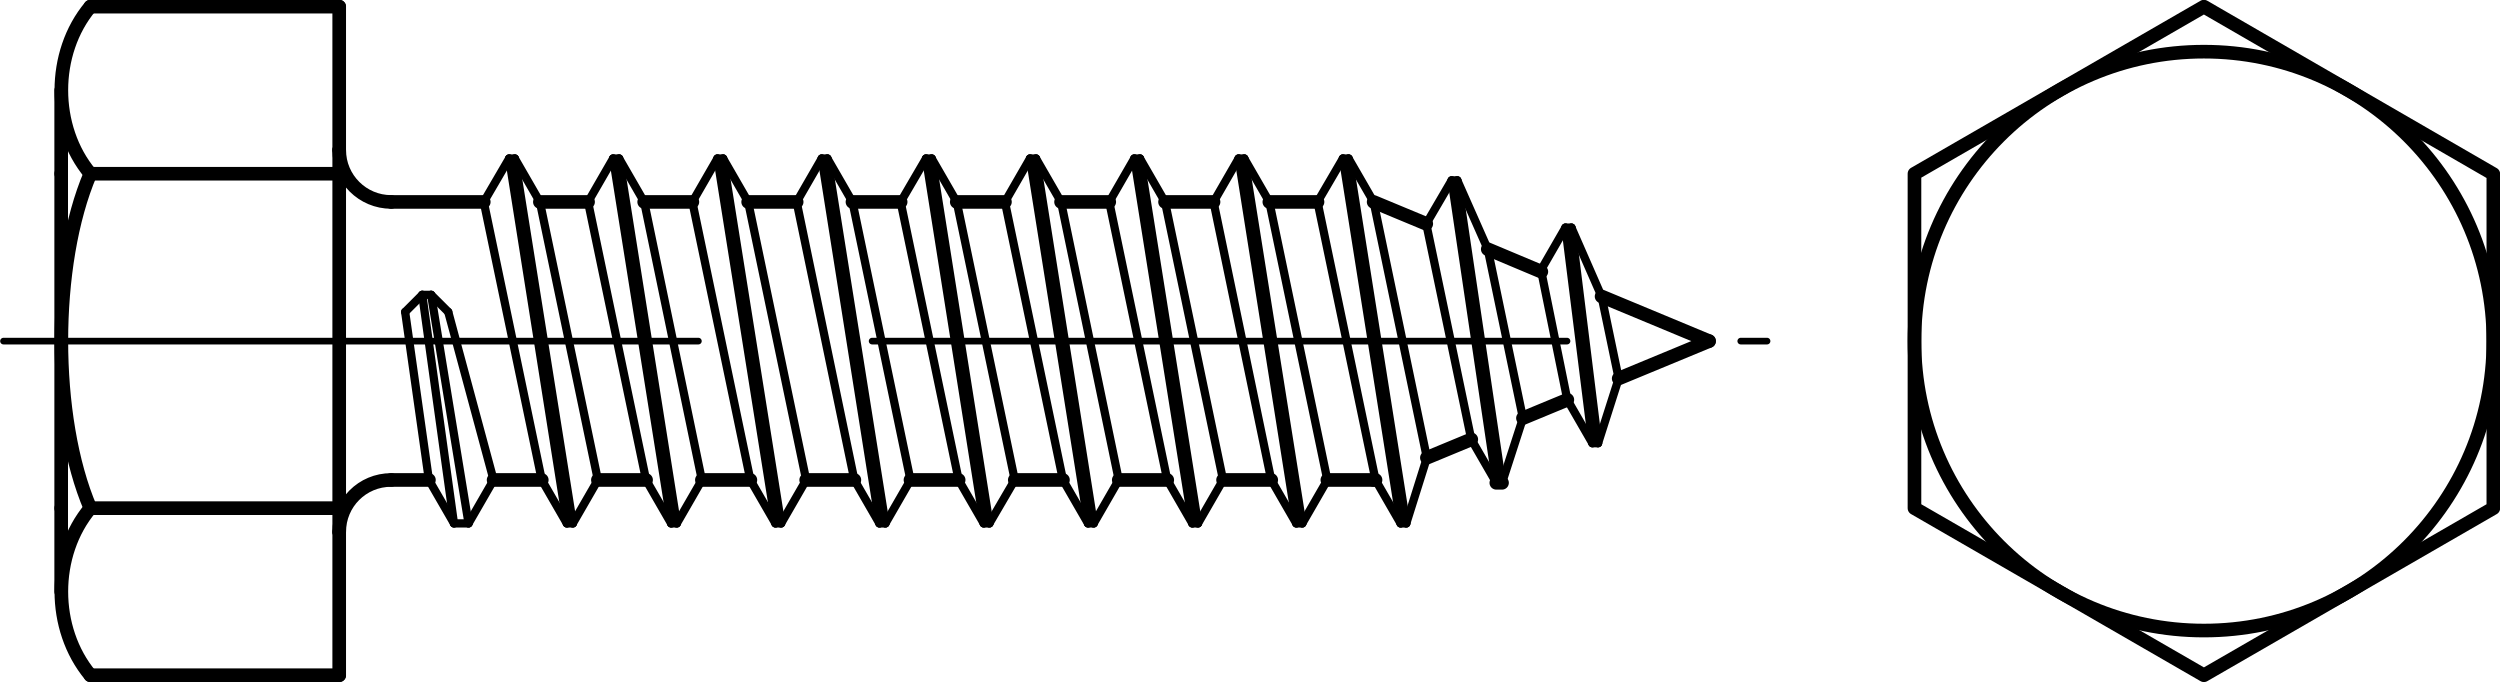 <?xml version="1.0" encoding="utf-8"?>
<!-- Generator: Adobe Illustrator 27.0.1, SVG Export Plug-In . SVG Version: 6.00 Build 0)  -->
<svg version="1.1" id="Ebene_1" xmlns="http://www.w3.org/2000/svg" xmlns:xlink="http://www.w3.org/1999/xlink" x="0px" y="0px"
	 viewBox="0 0 78.86 21.52" style="enable-background:new 0 0 78.86 21.52;" xml:space="preserve">
<g id="Konturlinie">
	<g id="LWPOLYLINE">
		<polyline style="fill:none;stroke:#000000;stroke-width:0.43;stroke-linecap:round;stroke-linejoin:round;" points="60.39,16.03 
			69.52,21.3 78.65,16.03 78.65,5.49 69.52,0.21 60.39,5.48 60.39,16.03 		"/>
	</g>
	<g id="CIRCLE">
		<path style="fill:none;stroke:#000000;stroke-width:0.43;stroke-linecap:round;stroke-linejoin:round;" d="M78.65,10.76
			c0-5.04-4.09-9.13-9.13-9.13s-9.13,4.09-9.13,9.13s4.09,9.13,9.13,9.13S78.65,15.8,78.65,10.76
			C78.65,10.76,78.65,10.76,78.65,10.76z"/>
	</g>
	<g id="LINE">
		
			<line style="fill:none;stroke:#000000;stroke-width:0.43;stroke-linecap:round;stroke-linejoin:round;" x1="10.7" y1="4.73" x2="10.7" y2="0.21"/>
	</g>
	<g id="ARC">
		<path style="fill:none;stroke:#000000;stroke-width:0.43;stroke-linecap:round;stroke-linejoin:round;" d="M10.7,4.73
			c0,0.91,0.74,1.64,1.64,1.64l0,0"/>
	</g>
	<g id="LINE-2">
		
			<line style="fill:none;stroke:#000000;stroke-width:0.43;stroke-linecap:round;stroke-linejoin:round;" x1="2.85" y1="21.3" x2="10.7" y2="21.3"/>
	</g>
	<g id="LINE-3">
		
			<line style="fill:none;stroke:#000000;stroke-width:0.43;stroke-linecap:round;stroke-linejoin:round;" x1="1.93" y1="5.48" x2="1.93" y2="2.85"/>
	</g>
	<g id="LINE-4">
		
			<line style="fill:none;stroke:#000000;stroke-width:0.43;stroke-linecap:round;stroke-linejoin:round;" x1="1.93" y1="5.48" x2="1.93" y2="16.03"/>
	</g>
	<g id="LINE-5">
		
			<line style="fill:none;stroke:#000000;stroke-width:0.43;stroke-linecap:round;stroke-linejoin:round;" x1="1.93" y1="16.03" x2="1.93" y2="18.66"/>
	</g>
	<g id="ARC-2">
		<path style="fill:none;stroke:#000000;stroke-width:0.43;stroke-linecap:round;stroke-linejoin:round;" d="M2.85,0.21
			c-1.22,1.46-1.22,3.81,0,5.27"/>
	</g>
	<g id="ARC-3">
		<path style="fill:none;stroke:#000000;stroke-width:0.43;stroke-linecap:round;stroke-linejoin:round;" d="M2.85,16.03
			c-1.22,1.46-1.22,3.8,0,5.27"/>
	</g>
	<g id="ARC-4">
		<path style="fill:none;stroke:#000000;stroke-width:0.43;stroke-linecap:round;stroke-linejoin:round;" d="M2.85,5.48
			c-1.22,2.86-1.22,7.69,0,10.55"/>
	</g>
	<g id="LINE-6">
		
			<line style="fill:none;stroke:#000000;stroke-width:0.43;stroke-linecap:round;stroke-linejoin:round;" x1="2.85" y1="5.48" x2="10.7" y2="5.48"/>
	</g>
	<g id="LINE-7">
		
			<line style="fill:none;stroke:#000000;stroke-width:0.43;stroke-linecap:round;stroke-linejoin:round;" x1="2.85" y1="16.03" x2="10.7" y2="16.03"/>
	</g>
	<g id="LINE-8">
		
			<line style="fill:none;stroke:#000000;stroke-width:0.43;stroke-linecap:round;stroke-linejoin:round;" x1="2.85" y1="0.21" x2="10.7" y2="0.21"/>
	</g>
	<g id="LINE-9">
		
			<line style="fill:none;stroke:#000000;stroke-width:0.26;stroke-linecap:round;stroke-linejoin:round;" x1="15.26" y1="6.37" x2="16.06" y2="5"/>
	</g>
	<g id="LINE-10">
		
			<line style="fill:none;stroke:#000000;stroke-width:0.26;stroke-linecap:round;stroke-linejoin:round;" x1="16.06" y1="5" x2="16.24" y2="5"/>
	</g>
	<g id="LINE-11">
		
			<line style="fill:none;stroke:#000000;stroke-width:0.26;stroke-linecap:round;stroke-linejoin:round;" x1="17.03" y1="6.37" x2="16.24" y2="5"/>
	</g>
	<g id="LINE-12">
		
			<line style="fill:none;stroke:#000000;stroke-width:0.26;stroke-linecap:round;stroke-linejoin:round;" x1="18.55" y1="6.37" x2="19.34" y2="5"/>
	</g>
	<g id="LINE-13">
		
			<line style="fill:none;stroke:#000000;stroke-width:0.26;stroke-linecap:round;stroke-linejoin:round;" x1="20.32" y1="6.37" x2="19.53" y2="5"/>
	</g>
	<g id="LINE-14">
		
			<line style="fill:none;stroke:#000000;stroke-width:0.26;stroke-linecap:round;stroke-linejoin:round;" x1="19.34" y1="5" x2="19.53" y2="5"/>
	</g>
	<g id="LINE-15">
		
			<line style="fill:none;stroke:#000000;stroke-width:0.26;stroke-linecap:round;stroke-linejoin:round;" x1="21.84" y1="6.37" x2="22.63" y2="5"/>
	</g>
	<g id="LINE-16">
		
			<line style="fill:none;stroke:#000000;stroke-width:0.26;stroke-linecap:round;stroke-linejoin:round;" x1="23.6" y1="6.37" x2="22.81" y2="5"/>
	</g>
	<g id="LINE-17">
		
			<line style="fill:none;stroke:#000000;stroke-width:0.26;stroke-linecap:round;stroke-linejoin:round;" x1="22.63" y1="5" x2="22.81" y2="5"/>
	</g>
	<g id="LINE-18">
		
			<line style="fill:none;stroke:#000000;stroke-width:0.26;stroke-linecap:round;stroke-linejoin:round;" x1="25.13" y1="6.37" x2="25.92" y2="5"/>
	</g>
	<g id="LINE-19">
		
			<line style="fill:none;stroke:#000000;stroke-width:0.26;stroke-linecap:round;stroke-linejoin:round;" x1="26.89" y1="6.37" x2="26.1" y2="5"/>
	</g>
	<g id="LINE-20">
		
			<line style="fill:none;stroke:#000000;stroke-width:0.26;stroke-linecap:round;stroke-linejoin:round;" x1="25.92" y1="5" x2="26.1" y2="5"/>
	</g>
	<g id="LINE-21">
		
			<line style="fill:none;stroke:#000000;stroke-width:0.26;stroke-linecap:round;stroke-linejoin:round;" x1="28.41" y1="6.37" x2="29.21" y2="5"/>
	</g>
	<g id="LINE-22">
		
			<line style="fill:none;stroke:#000000;stroke-width:0.26;stroke-linecap:round;stroke-linejoin:round;" x1="30.18" y1="6.37" x2="29.39" y2="5"/>
	</g>
	<g id="LINE-23">
		
			<line style="fill:none;stroke:#000000;stroke-width:0.26;stroke-linecap:round;stroke-linejoin:round;" x1="29.21" y1="5" x2="29.39" y2="5"/>
	</g>
	<g id="LINE-24">
		
			<line style="fill:none;stroke:#000000;stroke-width:0.26;stroke-linecap:round;stroke-linejoin:round;" x1="31.7" y1="6.37" x2="32.49" y2="5"/>
	</g>
	<g id="LINE-25">
		
			<line style="fill:none;stroke:#000000;stroke-width:0.26;stroke-linecap:round;stroke-linejoin:round;" x1="33.47" y1="6.37" x2="32.68" y2="5"/>
	</g>
	<g id="LINE-26">
		
			<line style="fill:none;stroke:#000000;stroke-width:0.26;stroke-linecap:round;stroke-linejoin:round;" x1="32.49" y1="5" x2="32.68" y2="5"/>
	</g>
	<g id="LINE-27">
		
			<line style="fill:none;stroke:#000000;stroke-width:0.26;stroke-linecap:round;stroke-linejoin:round;" x1="34.99" y1="6.37" x2="35.78" y2="5"/>
	</g>
	<g id="LINE-28">
		
			<line style="fill:none;stroke:#000000;stroke-width:0.26;stroke-linecap:round;stroke-linejoin:round;" x1="36.75" y1="6.37" x2="35.96" y2="5"/>
	</g>
	<g id="LINE-29">
		
			<line style="fill:none;stroke:#000000;stroke-width:0.26;stroke-linecap:round;stroke-linejoin:round;" x1="35.78" y1="5" x2="35.96" y2="5"/>
	</g>
	<g id="LINE-30">
		
			<line style="fill:none;stroke:#000000;stroke-width:0.26;stroke-linecap:round;stroke-linejoin:round;" x1="38.28" y1="6.37" x2="39.07" y2="5"/>
	</g>
	<g id="LINE-31">
		
			<line style="fill:none;stroke:#000000;stroke-width:0.26;stroke-linecap:round;stroke-linejoin:round;" x1="40.04" y1="6.37" x2="39.25" y2="5"/>
	</g>
	<g id="LINE-32">
		
			<line style="fill:none;stroke:#000000;stroke-width:0.26;stroke-linecap:round;stroke-linejoin:round;" x1="39.07" y1="5" x2="39.25" y2="5"/>
	</g>
	<g id="LINE-33">
		
			<line style="fill:none;stroke:#000000;stroke-width:0.26;stroke-linecap:round;stroke-linejoin:round;" x1="17.09" y1="15.14" x2="17.88" y2="16.51"/>
	</g>
	<g id="LINE-34">
		
			<line style="fill:none;stroke:#000000;stroke-width:0.26;stroke-linecap:round;stroke-linejoin:round;" x1="17.88" y1="16.51" x2="18.07" y2="16.51"/>
	</g>
	<g id="LINE-35">
		
			<line style="fill:none;stroke:#000000;stroke-width:0.26;stroke-linecap:round;stroke-linejoin:round;" x1="18.86" y1="15.14" x2="18.07" y2="16.51"/>
	</g>
	<g id="LINE-36">
		
			<line style="fill:none;stroke:#000000;stroke-width:0.26;stroke-linecap:round;stroke-linejoin:round;" x1="20.38" y1="15.14" x2="21.17" y2="16.51"/>
	</g>
	<g id="LINE-37">
		
			<line style="fill:none;stroke:#000000;stroke-width:0.26;stroke-linecap:round;stroke-linejoin:round;" x1="22.14" y1="15.14" x2="21.35" y2="16.51"/>
	</g>
	<g id="LINE-38">
		
			<line style="fill:none;stroke:#000000;stroke-width:0.26;stroke-linecap:round;stroke-linejoin:round;" x1="21.17" y1="16.51" x2="21.35" y2="16.51"/>
	</g>
	<g id="LINE-39">
		
			<line style="fill:none;stroke:#000000;stroke-width:0.26;stroke-linecap:round;stroke-linejoin:round;" x1="23.67" y1="15.14" x2="24.46" y2="16.51"/>
	</g>
	<g id="LINE-40">
		
			<line style="fill:none;stroke:#000000;stroke-width:0.26;stroke-linecap:round;stroke-linejoin:round;" x1="25.43" y1="15.14" x2="24.64" y2="16.51"/>
	</g>
	<g id="LINE-41">
		
			<line style="fill:none;stroke:#000000;stroke-width:0.26;stroke-linecap:round;stroke-linejoin:round;" x1="24.46" y1="16.51" x2="24.64" y2="16.51"/>
	</g>
	<g id="LINE-42">
		
			<line style="fill:none;stroke:#000000;stroke-width:0.26;stroke-linecap:round;stroke-linejoin:round;" x1="26.95" y1="15.14" x2="27.74" y2="16.51"/>
	</g>
	<g id="LINE-43">
		
			<line style="fill:none;stroke:#000000;stroke-width:0.26;stroke-linecap:round;stroke-linejoin:round;" x1="28.72" y1="15.14" x2="27.93" y2="16.51"/>
	</g>
	<g id="LINE-44">
		
			<line style="fill:none;stroke:#000000;stroke-width:0.26;stroke-linecap:round;stroke-linejoin:round;" x1="27.74" y1="16.51" x2="27.93" y2="16.51"/>
	</g>
	<g id="LINE-45">
		
			<line style="fill:none;stroke:#000000;stroke-width:0.26;stroke-linecap:round;stroke-linejoin:round;" x1="30.24" y1="15.14" x2="31.03" y2="16.51"/>
	</g>
	<g id="LINE-46">
		
			<line style="fill:none;stroke:#000000;stroke-width:0.26;stroke-linecap:round;stroke-linejoin:round;" x1="32.01" y1="15.14" x2="31.21" y2="16.51"/>
	</g>
	<g id="LINE-47">
		
			<line style="fill:none;stroke:#000000;stroke-width:0.26;stroke-linecap:round;stroke-linejoin:round;" x1="31.03" y1="16.51" x2="31.21" y2="16.51"/>
	</g>
	<g id="LINE-48">
		
			<line style="fill:none;stroke:#000000;stroke-width:0.26;stroke-linecap:round;stroke-linejoin:round;" x1="33.53" y1="15.14" x2="34.32" y2="16.51"/>
	</g>
	<g id="LINE-49">
		
			<line style="fill:none;stroke:#000000;stroke-width:0.26;stroke-linecap:round;stroke-linejoin:round;" x1="35.29" y1="15.14" x2="34.5" y2="16.51"/>
	</g>
	<g id="LINE-50">
		
			<line style="fill:none;stroke:#000000;stroke-width:0.26;stroke-linecap:round;stroke-linejoin:round;" x1="34.32" y1="16.51" x2="34.5" y2="16.51"/>
	</g>
	<g id="LINE-51">
		
			<line style="fill:none;stroke:#000000;stroke-width:0.26;stroke-linecap:round;stroke-linejoin:round;" x1="36.82" y1="15.14" x2="37.61" y2="16.51"/>
	</g>
	<g id="LINE-52">
		
			<line style="fill:none;stroke:#000000;stroke-width:0.26;stroke-linecap:round;stroke-linejoin:round;" x1="38.58" y1="15.14" x2="37.79" y2="16.51"/>
	</g>
	<g id="LINE-53">
		
			<line style="fill:none;stroke:#000000;stroke-width:0.26;stroke-linecap:round;stroke-linejoin:round;" x1="37.61" y1="16.51" x2="37.79" y2="16.51"/>
	</g>
	<g id="LINE-54">
		
			<line style="fill:none;stroke:#000000;stroke-width:0.26;stroke-linecap:round;stroke-linejoin:round;" x1="40.1" y1="15.14" x2="40.89" y2="16.51"/>
	</g>
	<g id="LINE-55">
		
			<line style="fill:none;stroke:#000000;stroke-width:0.26;stroke-linecap:round;stroke-linejoin:round;" x1="41.87" y1="15.14" x2="41.08" y2="16.51"/>
	</g>
	<g id="LINE-56">
		
			<line style="fill:none;stroke:#000000;stroke-width:0.26;stroke-linecap:round;stroke-linejoin:round;" x1="40.89" y1="16.51" x2="41.08" y2="16.51"/>
	</g>
	<g id="LINE-57">
		
			<line style="fill:none;stroke:#000000;stroke-width:0.26;stroke-linecap:round;stroke-linejoin:round;" x1="16.06" y1="5" x2="17.88" y2="16.51"/>
	</g>
	<g id="LINE-58">
		
			<line style="fill:none;stroke:#000000;stroke-width:0.26;stroke-linecap:round;stroke-linejoin:round;" x1="16.24" y1="5" x2="18.07" y2="16.51"/>
	</g>
	<g id="LINE-59">
		
			<line style="fill:none;stroke:#000000;stroke-width:0.26;stroke-linecap:round;stroke-linejoin:round;" x1="15.26" y1="6.37" x2="17.09" y2="15.14"/>
	</g>
	<g id="LINE-60">
		
			<line style="fill:none;stroke:#000000;stroke-width:0.26;stroke-linecap:round;stroke-linejoin:round;" x1="17.03" y1="6.37" x2="18.86" y2="15.14"/>
	</g>
	<g id="LINE-61">
		
			<line style="fill:none;stroke:#000000;stroke-width:0.26;stroke-linecap:round;stroke-linejoin:round;" x1="19.34" y1="5" x2="21.17" y2="16.51"/>
	</g>
	<g id="LINE-62">
		
			<line style="fill:none;stroke:#000000;stroke-width:0.26;stroke-linecap:round;stroke-linejoin:round;" x1="19.53" y1="5" x2="21.35" y2="16.51"/>
	</g>
	<g id="LINE-63">
		
			<line style="fill:none;stroke:#000000;stroke-width:0.26;stroke-linecap:round;stroke-linejoin:round;" x1="18.55" y1="6.37" x2="20.38" y2="15.14"/>
	</g>
	<g id="LINE-64">
		
			<line style="fill:none;stroke:#000000;stroke-width:0.26;stroke-linecap:round;stroke-linejoin:round;" x1="20.32" y1="6.37" x2="22.14" y2="15.14"/>
	</g>
	<g id="LINE-65">
		
			<line style="fill:none;stroke:#000000;stroke-width:0.26;stroke-linecap:round;stroke-linejoin:round;" x1="22.63" y1="5" x2="24.46" y2="16.51"/>
	</g>
	<g id="LINE-66">
		
			<line style="fill:none;stroke:#000000;stroke-width:0.26;stroke-linecap:round;stroke-linejoin:round;" x1="22.81" y1="5" x2="24.64" y2="16.51"/>
	</g>
	<g id="LINE-67">
		
			<line style="fill:none;stroke:#000000;stroke-width:0.26;stroke-linecap:round;stroke-linejoin:round;" x1="21.84" y1="6.37" x2="23.67" y2="15.14"/>
	</g>
	<g id="LINE-68">
		
			<line style="fill:none;stroke:#000000;stroke-width:0.26;stroke-linecap:round;stroke-linejoin:round;" x1="23.6" y1="6.37" x2="25.43" y2="15.14"/>
	</g>
	<g id="LINE-69">
		
			<line style="fill:none;stroke:#000000;stroke-width:0.26;stroke-linecap:round;stroke-linejoin:round;" x1="25.92" y1="5" x2="27.74" y2="16.51"/>
	</g>
	<g id="LINE-70">
		
			<line style="fill:none;stroke:#000000;stroke-width:0.26;stroke-linecap:round;stroke-linejoin:round;" x1="26.1" y1="5" x2="27.93" y2="16.51"/>
	</g>
	<g id="LINE-71">
		
			<line style="fill:none;stroke:#000000;stroke-width:0.26;stroke-linecap:round;stroke-linejoin:round;" x1="25.13" y1="6.37" x2="26.95" y2="15.14"/>
	</g>
	<g id="LINE-72">
		
			<line style="fill:none;stroke:#000000;stroke-width:0.26;stroke-linecap:round;stroke-linejoin:round;" x1="26.89" y1="6.37" x2="28.72" y2="15.14"/>
	</g>
	<g id="LINE-73">
		
			<line style="fill:none;stroke:#000000;stroke-width:0.26;stroke-linecap:round;stroke-linejoin:round;" x1="29.21" y1="5" x2="31.03" y2="16.51"/>
	</g>
	<g id="LINE-74">
		
			<line style="fill:none;stroke:#000000;stroke-width:0.26;stroke-linecap:round;stroke-linejoin:round;" x1="29.39" y1="5" x2="31.21" y2="16.51"/>
	</g>
	<g id="LINE-75">
		
			<line style="fill:none;stroke:#000000;stroke-width:0.26;stroke-linecap:round;stroke-linejoin:round;" x1="28.41" y1="6.37" x2="30.24" y2="15.14"/>
	</g>
	<g id="LINE-76">
		
			<line style="fill:none;stroke:#000000;stroke-width:0.26;stroke-linecap:round;stroke-linejoin:round;" x1="30.18" y1="6.37" x2="32.01" y2="15.14"/>
	</g>
	<g id="LINE-77">
		
			<line style="fill:none;stroke:#000000;stroke-width:0.26;stroke-linecap:round;stroke-linejoin:round;" x1="32.49" y1="5" x2="34.32" y2="16.51"/>
	</g>
	<g id="LINE-78">
		
			<line style="fill:none;stroke:#000000;stroke-width:0.26;stroke-linecap:round;stroke-linejoin:round;" x1="32.68" y1="5" x2="34.5" y2="16.51"/>
	</g>
	<g id="LINE-79">
		
			<line style="fill:none;stroke:#000000;stroke-width:0.26;stroke-linecap:round;stroke-linejoin:round;" x1="31.7" y1="6.37" x2="33.53" y2="15.14"/>
	</g>
	<g id="LINE-80">
		
			<line style="fill:none;stroke:#000000;stroke-width:0.26;stroke-linecap:round;stroke-linejoin:round;" x1="33.47" y1="6.37" x2="35.29" y2="15.14"/>
	</g>
	<g id="LINE-81">
		
			<line style="fill:none;stroke:#000000;stroke-width:0.26;stroke-linecap:round;stroke-linejoin:round;" x1="35.78" y1="5" x2="37.61" y2="16.51"/>
	</g>
	<g id="LINE-82">
		
			<line style="fill:none;stroke:#000000;stroke-width:0.26;stroke-linecap:round;stroke-linejoin:round;" x1="35.96" y1="5" x2="37.79" y2="16.51"/>
	</g>
	<g id="LINE-83">
		
			<line style="fill:none;stroke:#000000;stroke-width:0.26;stroke-linecap:round;stroke-linejoin:round;" x1="34.99" y1="6.37" x2="36.82" y2="15.14"/>
	</g>
	<g id="LINE-84">
		
			<line style="fill:none;stroke:#000000;stroke-width:0.26;stroke-linecap:round;stroke-linejoin:round;" x1="36.75" y1="6.37" x2="38.58" y2="15.14"/>
	</g>
	<g id="LINE-85">
		
			<line style="fill:none;stroke:#000000;stroke-width:0.26;stroke-linecap:round;stroke-linejoin:round;" x1="39.07" y1="5" x2="40.89" y2="16.51"/>
	</g>
	<g id="LINE-86">
		
			<line style="fill:none;stroke:#000000;stroke-width:0.26;stroke-linecap:round;stroke-linejoin:round;" x1="39.25" y1="5" x2="41.08" y2="16.51"/>
	</g>
	<g id="LINE-87">
		
			<line style="fill:none;stroke:#000000;stroke-width:0.26;stroke-linecap:round;stroke-linejoin:round;" x1="38.28" y1="6.37" x2="40.1" y2="15.14"/>
	</g>
	<g id="LINE-88">
		
			<line style="fill:none;stroke:#000000;stroke-width:0.26;stroke-linecap:round;stroke-linejoin:round;" x1="40.04" y1="6.37" x2="41.87" y2="15.14"/>
	</g>
	<g id="LINE-89">
		
			<line style="fill:none;stroke:#000000;stroke-width:0.43;stroke-linecap:round;stroke-linejoin:round;" x1="17.03" y1="6.37" x2="18.55" y2="6.37"/>
	</g>
	<g id="LINE-90">
		
			<line style="fill:none;stroke:#000000;stroke-width:0.43;stroke-linecap:round;stroke-linejoin:round;" x1="20.32" y1="6.37" x2="21.84" y2="6.37"/>
	</g>
	<g id="LINE-91">
		
			<line style="fill:none;stroke:#000000;stroke-width:0.43;stroke-linecap:round;stroke-linejoin:round;" x1="23.6" y1="6.37" x2="25.13" y2="6.37"/>
	</g>
	<g id="LINE-92">
		
			<line style="fill:none;stroke:#000000;stroke-width:0.43;stroke-linecap:round;stroke-linejoin:round;" x1="26.89" y1="6.37" x2="28.41" y2="6.37"/>
	</g>
	<g id="LINE-93">
		
			<line style="fill:none;stroke:#000000;stroke-width:0.43;stroke-linecap:round;stroke-linejoin:round;" x1="30.18" y1="6.37" x2="31.7" y2="6.37"/>
	</g>
	<g id="LINE-94">
		
			<line style="fill:none;stroke:#000000;stroke-width:0.43;stroke-linecap:round;stroke-linejoin:round;" x1="33.47" y1="6.37" x2="34.99" y2="6.37"/>
	</g>
	<g id="LINE-95">
		
			<line style="fill:none;stroke:#000000;stroke-width:0.43;stroke-linecap:round;stroke-linejoin:round;" x1="36.75" y1="6.37" x2="38.28" y2="6.37"/>
	</g>
	<g id="LINE-96">
		
			<line style="fill:none;stroke:#000000;stroke-width:0.43;stroke-linecap:round;stroke-linejoin:round;" x1="18.86" y1="15.14" x2="20.38" y2="15.14"/>
	</g>
	<g id="LINE-97">
		
			<line style="fill:none;stroke:#000000;stroke-width:0.43;stroke-linecap:round;stroke-linejoin:round;" x1="22.14" y1="15.14" x2="23.67" y2="15.14"/>
	</g>
	<g id="LINE-98">
		
			<line style="fill:none;stroke:#000000;stroke-width:0.43;stroke-linecap:round;stroke-linejoin:round;" x1="25.43" y1="15.14" x2="26.95" y2="15.14"/>
	</g>
	<g id="LINE-99">
		
			<line style="fill:none;stroke:#000000;stroke-width:0.43;stroke-linecap:round;stroke-linejoin:round;" x1="28.72" y1="15.14" x2="30.24" y2="15.14"/>
	</g>
	<g id="LINE-100">
		
			<line style="fill:none;stroke:#000000;stroke-width:0.43;stroke-linecap:round;stroke-linejoin:round;" x1="32.01" y1="15.14" x2="33.53" y2="15.14"/>
	</g>
	<g id="LINE-101">
		
			<line style="fill:none;stroke:#000000;stroke-width:0.43;stroke-linecap:round;stroke-linejoin:round;" x1="35.29" y1="15.14" x2="36.82" y2="15.14"/>
	</g>
	<g id="LINE-102">
		
			<line style="fill:none;stroke:#000000;stroke-width:0.43;stroke-linecap:round;stroke-linejoin:round;" x1="38.58" y1="15.14" x2="40.1" y2="15.14"/>
	</g>
	<g id="LINE-103">
		
			<line style="fill:none;stroke:#000000;stroke-width:0.43;stroke-linecap:round;stroke-linejoin:round;" x1="43.33" y1="15.14" x2="43.39" y2="15.14"/>
	</g>
	<g id="LINE-104">
		
			<line style="fill:none;stroke:#000000;stroke-width:0.43;stroke-linecap:round;stroke-linejoin:round;" x1="45.01" y1="14.44" x2="46.41" y2="13.86"/>
	</g>
	<g id="LINE-105">
		
			<line style="fill:none;stroke:#000000;stroke-width:0.43;stroke-linecap:round;stroke-linejoin:round;" x1="48.04" y1="13.19" x2="49.44" y2="12.61"/>
	</g>
	<g id="LINE-106">
		
			<line style="fill:none;stroke:#000000;stroke-width:0.43;stroke-linecap:round;stroke-linejoin:round;" x1="51.06" y1="11.94" x2="53.91" y2="10.76"/>
	</g>
	<g id="LINE-107">
		
			<line style="fill:none;stroke:#000000;stroke-width:0.43;stroke-linecap:round;stroke-linejoin:round;" x1="43.33" y1="6.37" x2="44.99" y2="7.06"/>
	</g>
	<g id="LINE-108">
		
			<line style="fill:none;stroke:#000000;stroke-width:0.43;stroke-linecap:round;stroke-linejoin:round;" x1="46.93" y1="7.86" x2="48.62" y2="8.57"/>
	</g>
	<g id="LINE-109">
		
			<line style="fill:none;stroke:#000000;stroke-width:0.43;stroke-linecap:round;stroke-linejoin:round;" x1="50.52" y1="9.35" x2="53.91" y2="10.76"/>
	</g>
	<g id="LINE-110">
		
			<line style="fill:none;stroke:#000000;stroke-width:0.26;stroke-linecap:round;stroke-linejoin:round;" x1="41.56" y1="6.37" x2="42.36" y2="5"/>
	</g>
	<g id="LINE-111">
		
			<line style="fill:none;stroke:#000000;stroke-width:0.26;stroke-linecap:round;stroke-linejoin:round;" x1="43.33" y1="6.37" x2="42.54" y2="5"/>
	</g>
	<g id="LINE-112">
		
			<line style="fill:none;stroke:#000000;stroke-width:0.26;stroke-linecap:round;stroke-linejoin:round;" x1="42.36" y1="5" x2="42.54" y2="5"/>
	</g>
	<g id="LINE-113">
		
			<line style="fill:none;stroke:#000000;stroke-width:0.26;stroke-linecap:round;stroke-linejoin:round;" x1="43.39" y1="15.14" x2="44.18" y2="16.51"/>
	</g>
	<g id="LINE-114">
		
			<line style="fill:none;stroke:#000000;stroke-width:0.26;stroke-linecap:round;stroke-linejoin:round;" x1="45.01" y1="14.44" x2="44.36" y2="16.51"/>
	</g>
	<g id="LINE-115">
		
			<line style="fill:none;stroke:#000000;stroke-width:0.26;stroke-linecap:round;stroke-linejoin:round;" x1="44.18" y1="16.51" x2="44.36" y2="16.51"/>
	</g>
	<g id="LINE-116">
		
			<line style="fill:none;stroke:#000000;stroke-width:0.26;stroke-linecap:round;stroke-linejoin:round;" x1="42.36" y1="5" x2="44.18" y2="16.51"/>
	</g>
	<g id="LINE-117">
		
			<line style="fill:none;stroke:#000000;stroke-width:0.26;stroke-linecap:round;stroke-linejoin:round;" x1="42.54" y1="5" x2="44.36" y2="16.51"/>
	</g>
	<g id="LINE-118">
		
			<line style="fill:none;stroke:#000000;stroke-width:0.26;stroke-linecap:round;stroke-linejoin:round;" x1="41.56" y1="6.37" x2="43.39" y2="15.14"/>
	</g>
	<g id="LINE-119">
		
			<line style="fill:none;stroke:#000000;stroke-width:0.26;stroke-linecap:round;stroke-linejoin:round;" x1="43.33" y1="6.37" x2="45.01" y2="14.44"/>
	</g>
	<g id="LINE-120">
		
			<line style="fill:none;stroke:#000000;stroke-width:0.43;stroke-linecap:round;stroke-linejoin:round;" x1="40.04" y1="6.37" x2="41.56" y2="6.37"/>
	</g>
	<g id="LINE-121">
		
			<line style="fill:none;stroke:#000000;stroke-width:0.26;stroke-linecap:round;stroke-linejoin:round;" x1="44.99" y1="7.06" x2="45.79" y2="5.69"/>
	</g>
	<g id="LINE-122">
		
			<line style="fill:none;stroke:#000000;stroke-width:0.26;stroke-linecap:round;stroke-linejoin:round;" x1="46.93" y1="7.86" x2="45.97" y2="5.69"/>
	</g>
	<g id="LINE-123">
		
			<line style="fill:none;stroke:#000000;stroke-width:0.26;stroke-linecap:round;stroke-linejoin:round;" x1="45.79" y1="5.69" x2="45.97" y2="5.69"/>
	</g>
	<g id="LINE-124">
		
			<line style="fill:none;stroke:#000000;stroke-width:0.26;stroke-linecap:round;stroke-linejoin:round;" x1="46.41" y1="13.86" x2="47.2" y2="15.23"/>
	</g>
	<g id="LINE-125">
		
			<line style="fill:none;stroke:#000000;stroke-width:0.26;stroke-linecap:round;stroke-linejoin:round;" x1="48.04" y1="13.19" x2="47.38" y2="15.23"/>
	</g>
	<g id="LINE-126">
		
			<line style="fill:none;stroke:#000000;stroke-width:0.43;stroke-linecap:round;stroke-linejoin:round;" x1="47.2" y1="15.23" x2="47.38" y2="15.23"/>
	</g>
	<g id="LINE-127">
		
			<line style="fill:none;stroke:#000000;stroke-width:0.26;stroke-linecap:round;stroke-linejoin:round;" x1="45.79" y1="5.69" x2="47.2" y2="15.23"/>
	</g>
	<g id="LINE-128">
		
			<line style="fill:none;stroke:#000000;stroke-width:0.26;stroke-linecap:round;stroke-linejoin:round;" x1="45.97" y1="5.69" x2="47.38" y2="15.23"/>
	</g>
	<g id="LINE-129">
		
			<line style="fill:none;stroke:#000000;stroke-width:0.26;stroke-linecap:round;stroke-linejoin:round;" x1="44.99" y1="7.06" x2="46.41" y2="13.86"/>
	</g>
	<g id="LINE-130">
		
			<line style="fill:none;stroke:#000000;stroke-width:0.26;stroke-linecap:round;stroke-linejoin:round;" x1="46.93" y1="7.86" x2="48.04" y2="13.19"/>
	</g>
	<g id="LINE-131">
		
			<line style="fill:none;stroke:#000000;stroke-width:0.26;stroke-linecap:round;stroke-linejoin:round;" x1="48.59" y1="8.55" x2="49.38" y2="7.18"/>
	</g>
	<g id="LINE-132">
		
			<line style="fill:none;stroke:#000000;stroke-width:0.26;stroke-linecap:round;stroke-linejoin:round;" x1="50.52" y1="9.35" x2="49.57" y2="7.18"/>
	</g>
	<g id="LINE-133">
		
			<line style="fill:none;stroke:#000000;stroke-width:0.26;stroke-linecap:round;stroke-linejoin:round;" x1="49.38" y1="7.18" x2="49.57" y2="7.18"/>
	</g>
	<g id="LINE-134">
		
			<line style="fill:none;stroke:#000000;stroke-width:0.26;stroke-linecap:round;stroke-linejoin:round;" x1="49.44" y1="12.61" x2="50.23" y2="13.98"/>
	</g>
	<g id="LINE-135">
		
			<line style="fill:none;stroke:#000000;stroke-width:0.26;stroke-linecap:round;stroke-linejoin:round;" x1="51.06" y1="11.94" x2="50.41" y2="13.98"/>
	</g>
	<g id="LINE-136">
		
			<line style="fill:none;stroke:#000000;stroke-width:0.26;stroke-linecap:round;stroke-linejoin:round;" x1="50.23" y1="13.98" x2="50.41" y2="13.98"/>
	</g>
	<g id="LINE-137">
		
			<line style="fill:none;stroke:#000000;stroke-width:0.26;stroke-linecap:round;stroke-linejoin:round;" x1="49.38" y1="7.18" x2="50.23" y2="13.98"/>
	</g>
	<g id="LINE-138">
		
			<line style="fill:none;stroke:#000000;stroke-width:0.26;stroke-linecap:round;stroke-linejoin:round;" x1="49.57" y1="7.18" x2="50.41" y2="13.98"/>
	</g>
	<g id="LINE-139">
		
			<line style="fill:none;stroke:#000000;stroke-width:0.26;stroke-linecap:round;stroke-linejoin:round;" x1="48.62" y1="8.57" x2="49.44" y2="12.61"/>
	</g>
	<g id="LINE-140">
		
			<line style="fill:none;stroke:#000000;stroke-width:0.26;stroke-linecap:round;stroke-linejoin:round;" x1="50.52" y1="9.35" x2="51.06" y2="11.94"/>
	</g>
	<g id="LINE-141">
		
			<line style="fill:none;stroke:#000000;stroke-width:0.43;stroke-linecap:round;stroke-linejoin:round;" x1="41.87" y1="15.14" x2="43.33" y2="15.14"/>
	</g>
	<g id="LINE-142">
		
			<line style="fill:none;stroke:#000000;stroke-width:0.26;stroke-linecap:round;stroke-linejoin:round;" x1="13.53" y1="15.14" x2="14.32" y2="16.51"/>
	</g>
	<g id="LINE-143">
		
			<line style="fill:none;stroke:#000000;stroke-width:0.26;stroke-linecap:round;stroke-linejoin:round;" x1="15.57" y1="15.14" x2="14.78" y2="16.51"/>
	</g>
	<g id="LINE-144">
		
			<line style="fill:none;stroke:#000000;stroke-width:0.43;stroke-linecap:round;stroke-linejoin:round;" x1="15.57" y1="15.14" x2="17.09" y2="15.14"/>
	</g>
	<g id="LINE-145">
		
			<line style="fill:none;stroke:#000000;stroke-width:0.26;stroke-linecap:round;stroke-linejoin:round;" x1="14.78" y1="16.51" x2="14.32" y2="16.51"/>
	</g>
	<g id="LINE-146">
		
			<line style="fill:none;stroke:#000000;stroke-width:0.26;stroke-linecap:round;stroke-linejoin:round;" x1="13.53" y1="15.14" x2="12.78" y2="9.84"/>
	</g>
	<g id="LINE-147">
		
			<line style="fill:none;stroke:#000000;stroke-width:0.26;stroke-linecap:round;stroke-linejoin:round;" x1="12.78" y1="9.84" x2="13.32" y2="9.3"/>
	</g>
	<g id="LINE-148">
		
			<line style="fill:none;stroke:#000000;stroke-width:0.26;stroke-linecap:round;stroke-linejoin:round;" x1="13.32" y1="9.3" x2="13.6" y2="9.3"/>
	</g>
	<g id="LINE-149">
		
			<line style="fill:none;stroke:#000000;stroke-width:0.26;stroke-linecap:round;stroke-linejoin:round;" x1="14.14" y1="9.84" x2="13.6" y2="9.3"/>
	</g>
	<g id="LINE-150">
		
			<line style="fill:none;stroke:#000000;stroke-width:0.26;stroke-linecap:round;stroke-linejoin:round;" x1="14.14" y1="9.84" x2="15.57" y2="15.14"/>
	</g>
	<g id="LINE-151">
		
			<line style="fill:none;stroke:#000000;stroke-width:0.26;stroke-linecap:round;stroke-linejoin:round;" x1="14.32" y1="16.51" x2="13.32" y2="9.3"/>
	</g>
	<g id="LINE-152">
		
			<line style="fill:none;stroke:#000000;stroke-width:0.26;stroke-linecap:round;stroke-linejoin:round;" x1="13.6" y1="9.3" x2="14.78" y2="16.51"/>
	</g>
	<g id="LINE-153">
		
			<line style="fill:none;stroke:#000000;stroke-width:0.43;stroke-linecap:round;stroke-linejoin:round;" x1="15.26" y1="6.37" x2="12.34" y2="6.37"/>
	</g>
	<g id="LINE-154">
		
			<line style="fill:none;stroke:#000000;stroke-width:0.43;stroke-linecap:round;stroke-linejoin:round;" x1="13.53" y1="15.14" x2="12.34" y2="15.14"/>
	</g>
	<g id="ARC-5">
		<path style="fill:none;stroke:#000000;stroke-width:0.43;stroke-linecap:round;stroke-linejoin:round;" d="M12.34,15.14
			c-0.91,0-1.64,0.73-1.64,1.64l0,0"/>
	</g>
	<g id="LINE-155">
		
			<line style="fill:none;stroke:#000000;stroke-width:0.43;stroke-linecap:round;stroke-linejoin:round;" x1="10.7" y1="21.3" x2="10.7" y2="16.78"/>
	</g>
	<g id="LINE-156">
		
			<line style="fill:none;stroke:#000000;stroke-width:0.43;stroke-linecap:round;stroke-linejoin:round;" x1="10.7" y1="4.73" x2="10.7" y2="16.78"/>
	</g>
</g>
<g id="Mittellinie">
	<g id="LINE-157">
		
			<line style="fill:none;stroke:#000000;stroke-width:0.21;stroke-linecap:round;stroke-linejoin:round;stroke-dasharray:0,0,0,0,21.92,5.48;" x1="0.11" y1="10.76" x2="55.74" y2="10.76"/>
	</g>
</g>
</svg>
